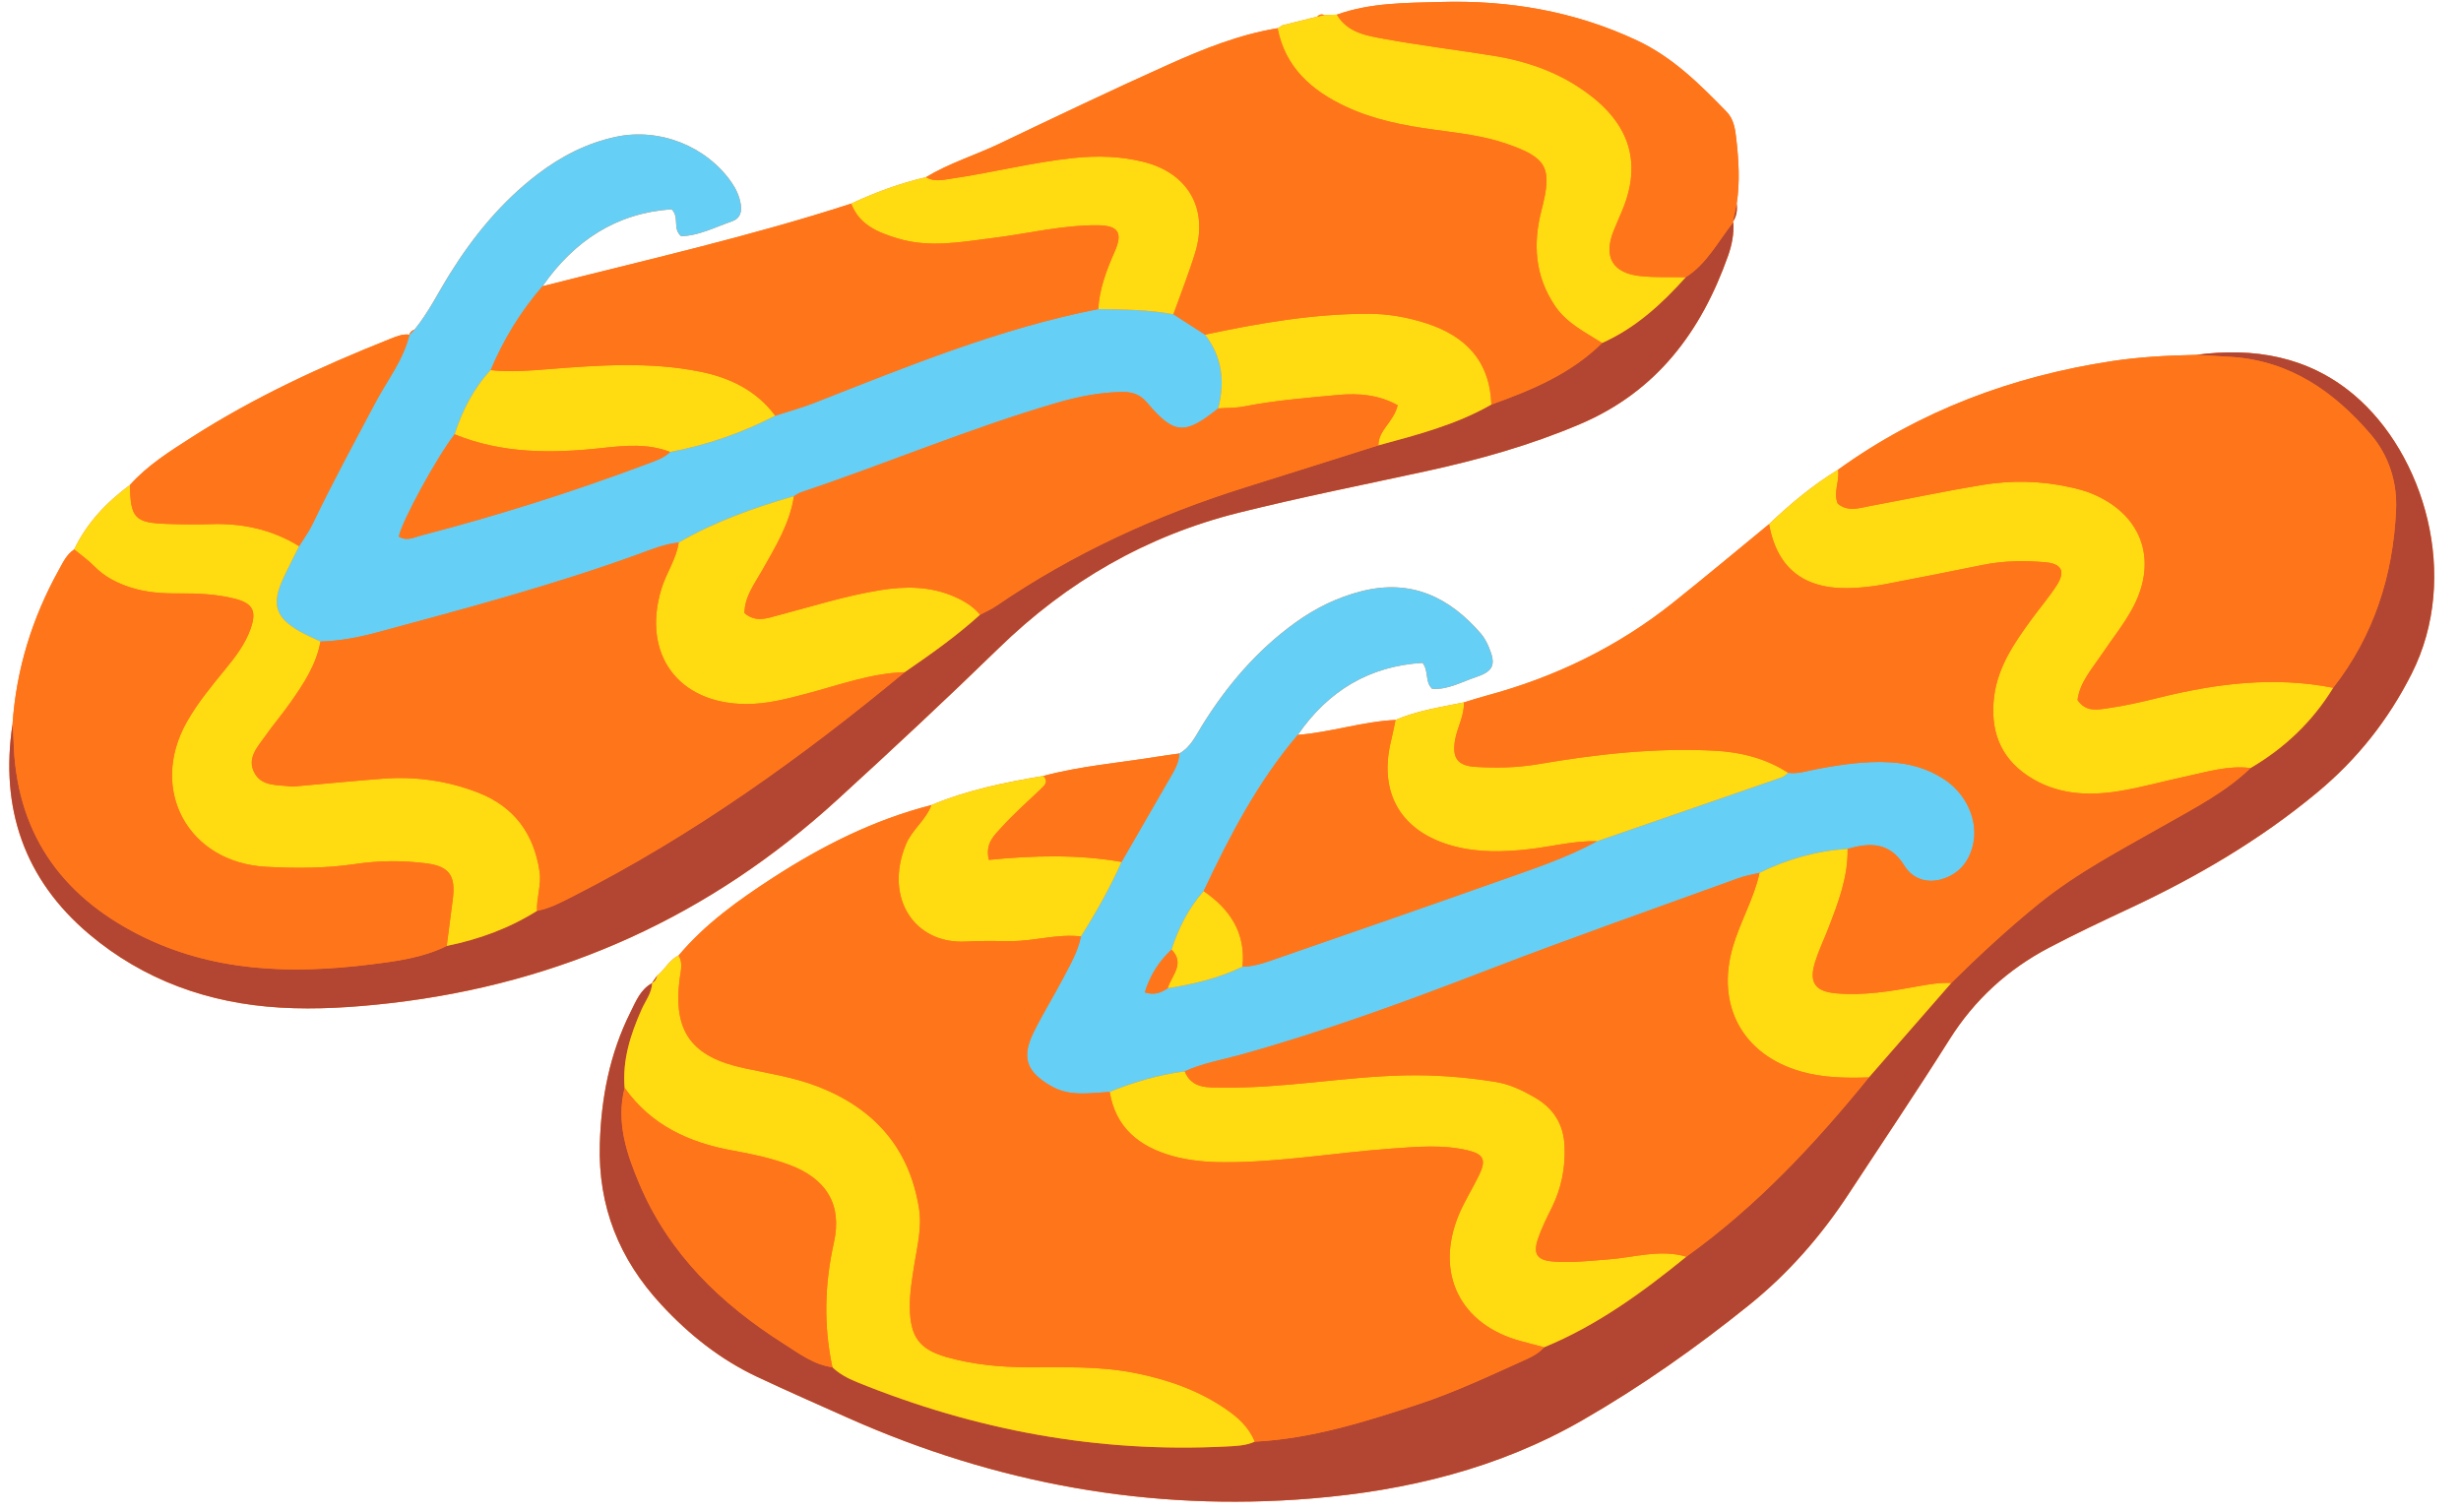 <?xml version="1.0" encoding="UTF-8"?><svg xmlns="http://www.w3.org/2000/svg" xmlns:xlink="http://www.w3.org/1999/xlink" height="259.7" preserveAspectRatio="xMidYMid meet" version="1.0" viewBox="-1.6 -0.3 422.7 259.7" width="422.7" zoomAndPan="magnify"><g id="change1_1"><path d="M142.281,137.007c-21.86,19.99-47.44,31.62-76.85,35c-6.32,0.72-12.62,1.13-18.95,0.76 c-12.25-0.73-23.41-4.71-32.78-12.62c-11.13-9.4-15.32-21.63-13.15-36.03c0.64-9.43,3.36-18.23,7.93-26.48 c0.72-1.3,1.35-2.7,2.66-3.56c2.18-4.57,5.56-8.1,9.58-11.08c3.05-3.4,6.88-5.79,10.66-8.22c10.67-6.83,22.13-12.12,33.87-16.8 c1.11-0.44,2.21-0.94,3.46-0.8c0.12-0.46,0.46-0.71,0.89-0.87c2.4-2.93,4.05-6.34,6.04-9.53c4.1-6.58,8.95-12.47,15.15-17.2 c4.02-3.06,8.41-5.3,13.36-6.37c7.5-1.62,15.58,1.58,19.9,7.82c0.78,1.13,1.35,2.35,1.57,3.72c0.22,1.32-0.07,2.47-1.44,2.95 c-2.94,1.02-5.77,2.5-8.79,2.57c-1.55-1.31-0.21-3.18-1.64-4.62c-9.5,0.65-16.72,5.41-22.17,13.22 c17.73-4.51,35.59-8.54,53.02-14.19c4.13-1.93,8.39-3.5,12.84-4.54c4-2.42,8.48-3.78,12.68-5.78c9.62-4.6,19.24-9.2,28.97-13.56 c6.02-2.7,12.16-5.17,18.74-6.25l0.1-0.03c0.25-0.15,0.49-0.31,0.74-0.47c1.99-0.49,3.98-0.99,5.96-1.49 c0.36-0.38,0.77-0.46,1.25-0.28c0.71-0.02,1.42-0.04,2.14-0.06c5.76-2.07,11.8-2.01,17.78-2.18c11.72-0.34,23.01,1.57,33.73,6.59 c6.15,2.88,10.8,7.51,15.41,12.25c1.22,1.25,1.49,2.92,1.67,4.57c0.42,3.73,0.67,7.47,0.08,11.22c0.12,1.12,0.01,2.19-0.68,3.14 c0,0,0.09,0.06,0.1,0.06c0.14,1.99-0.25,3.92-0.9,5.77c-4.62,13.03-12.27,23.33-25.45,28.92c-8.52,3.62-17.33,6.1-26.33,8.06 c-10.75,2.33-21.55,4.47-32.23,7.14c-15.91,3.97-29.52,11.85-41.24,23.25C160.891,119.837,151.631,128.467,142.281,137.007z M402.701,67.507c-7.84-6.59-17.18-8.19-27.15-6.85c-4.82,0.1-9.64,0.34-14.42,1.07c-17.1,2.61-32.91,8.49-47.02,18.65 c-4.34,2.63-8.19,5.87-11.86,9.35c-5.47,4.49-10.89,9.03-16.42,13.44c-9.55,7.63-20.33,12.85-32.12,16.02 c-1.3,0.35-2.58,0.77-3.87,1.16c-3.96,0.81-7.99,1.4-11.75,3.01c-5.68,0.28-11.12,2.13-16.78,2.57 c5.25-7.62,12.37-11.84,21.44-12.37c1.13,1.59,0.34,3.2,1.62,4.44c2.64,0.24,5.06-1.17,7.57-2.01c3.01-1,3.43-2.16,2.19-5.11 c-0.34-0.82-0.78-1.65-1.36-2.33c-5.44-6.31-12.02-9.44-20.49-7.31c-4.16,1.05-7.92,2.9-11.38,5.39 c-6.59,4.75-11.75,10.79-16.01,17.65c-1.1,1.78-1.98,3.76-3.94,4.85c-1.33,0.19-2.66,0.36-3.99,0.58 c-6.45,1.04-12.99,1.57-19.34,3.27c-6.57,1.09-13.07,2.42-19.25,5.01c-9.83,2.51-18.76,7-27.2,12.47 c-5.9,3.83-11.63,7.91-16.21,13.36c-1.62,0.74-2.33,2.43-3.68,3.45c-0.3,0.43-0.6,0.86-0.91,1.29h0.05 c-2.02,1.08-2.79,3.12-3.72,4.97c-3.58,7.14-5.05,14.76-5.28,22.72c-0.3,10.69,3.32,19.72,10.55,27.53 c4.78,5.17,10.16,9.45,16.52,12.43c5.19,2.44,10.44,4.75,15.67,7.08c25.32,11.25,51.75,16.07,79.42,13.8 c16.43-1.34,32.18-5.15,46.58-13.43c10.09-5.8,19.58-12.49,28.64-19.79c6.78-5.45,12.39-11.89,17.14-19.13 c5.78-8.83,11.69-17.59,17.31-26.52c4.31-6.83,10.02-12.03,17.1-15.75c4.54-2.38,9.18-4.57,13.82-6.74 c11.53-5.39,22.44-11.77,32.25-19.93c6.82-5.67,12.15-12.37,16.19-20.36C421.091,98.677,414.761,77.667,402.701,67.507z" fill="#FF761A"/></g><g id="change2_1"><path d="M69.602,56.31c2.395-2.936,4.052-6.341,6.041-9.534c4.099-6.58,8.947-12.47,15.153-17.196 c4.017-3.059,8.405-5.308,13.353-6.373c7.503-1.616,15.58,1.583,19.898,7.825c0.78,1.128,1.352,2.349,1.577,3.712 c0.218,1.32-0.071,2.473-1.438,2.949c-2.942,1.024-5.772,2.501-8.792,2.574c-1.547-1.312-0.216-3.183-1.639-4.623 c-9.505,0.652-16.721,5.412-22.168,13.225c-3.753,4.315-6.693,9.136-8.91,14.402c-2.952,3.18-4.857,6.947-6.191,11.034 c-3.025,3.868-9.057,14.908-9.578,17.551c1.338,0.874,2.631,0.128,3.886-0.198c13.125-3.407,26.035-7.498,38.73-12.263 c1.405-0.528,2.856-0.982,3.982-2.057c6.322-1.198,12.336-3.285,18.05-6.239c2.278-0.741,4.602-1.368,6.828-2.243 c15.918-6.255,31.753-12.753,48.643-16.063c4.324,0.049,8.648,0.104,12.922,0.889c1.81,1.165,3.62,2.33,5.43,3.496 c2.967,3.832,3.445,8.107,2.26,12.678c-5.758,4.614-7.569,4.512-12.261-1.04c-1.235-1.461-2.644-1.817-4.37-1.784 c-3.8,0.072-7.488,0.817-11.112,1.874c-14.916,4.348-29.225,10.433-43.938,15.365c-0.42,0.141-0.789,0.434-1.181,0.656 c-6.867,1.994-13.578,4.373-19.8,7.967c-2.425,0.232-4.656,1.17-6.905,1.988c-14.696,5.345-29.787,9.363-44.864,13.435 c-3.203,0.865-6.432,1.485-9.754,1.583c-1.215-0.587-2.473-1.1-3.639-1.774c-4.095-2.368-4.801-4.621-2.815-8.962 c0.873-1.908,1.847-3.769,2.775-5.651c0.784-1.277,1.69-2.496,2.333-3.841c3.377-7.064,7.124-13.931,10.786-20.847 c2.028-3.83,4.809-7.308,5.834-11.645c0,0-0.038,0.062-0.038,0.062C68.993,56.93,69.298,56.62,69.602,56.31z M201.89,183.726 c3.035-1.409,6.335-1.953,9.523-2.836c14.56-4.035,28.702-9.243,42.788-14.674c14.213-5.48,28.598-10.514,42.918-15.714 c1.124-0.408,2.331-0.59,3.499-0.876c4.779-2.338,9.799-3.785,15.126-4.105c3.87-1.139,7.258-1.178,9.758,2.89 c1.316,2.141,3.728,3.074,6.336,2.329c3.007-0.858,4.786-3.002,5.467-6.004c0.921-4.064-1.154-8.711-5.028-11.221 c-2.829-1.833-5.978-2.709-9.349-2.886c-4.234-0.223-8.378,0.402-12.511,1.183c-1.614,0.305-3.197,0.859-4.88,0.625 c-0.359,0.264-0.68,0.635-1.081,0.775c-10.575,3.675-21.158,7.326-31.739,10.982c-5.32,2.902-11.063,4.777-16.74,6.788 c-12.515,4.432-25.058,8.784-37.605,13.125c-2.128,0.736-4.248,1.593-6.558,1.642c-4.07,1.968-8.411,2.994-12.845,3.697 c-1.114,0.74-2.27,1.245-3.933,0.71c0.918-2.975,2.449-5.339,4.589-7.346c1.22-3.69,2.926-7.113,5.523-10.046 c4.475-9.497,9.303-18.781,16.168-26.837c5.251-7.622,12.37-11.838,21.434-12.369c1.13,1.596,0.339,3.204,1.622,4.438 c2.644,0.242,5.06-1.167,7.572-2.003c3.005-1,3.427-2.163,2.193-5.111c-0.345-0.825-0.787-1.657-1.366-2.329 c-5.433-6.311-12.016-9.445-20.487-7.31c-4.156,1.047-7.92,2.893-11.382,5.389c-6.587,4.749-11.749,10.784-16.01,17.647 c-1.102,1.775-1.978,3.764-3.941,4.854c-0.039,1.574-0.824,2.866-1.578,4.171c-2.781,4.814-5.558,9.63-8.337,14.445 c-1.989,4.451-4.38,8.684-6.974,12.805c-0.503,2.534-1.792,4.746-2.964,6.99c-1.66,3.177-3.566,6.229-5.149,9.442 c-2.163,4.39-1.238,6.821,2.98,9.258c3.246,1.876,6.667,1.19,10.075,1.011C193.158,185.569,197.434,184.32,201.89,183.726z" fill="#65CFF6"/></g><g id="change3_1"><path d="M412.615,115.437c-4.04,7.991-9.376,14.689-16.192,20.357c-9.814,8.161-20.718,14.541-32.247,19.93 c-4.645,2.171-9.288,4.362-13.825,6.747c-7.076,3.72-12.788,8.915-17.094,15.75c-5.628,8.93-11.533,17.686-17.318,26.518 c-4.743,7.242-10.362,13.677-17.132,19.131c-9.066,7.302-18.559,13.987-28.642,19.786c-14.404,8.284-30.152,12.089-46.587,13.435 c-27.666,2.265-54.099-2.552-79.411-13.801c-5.239-2.328-10.484-4.643-15.673-7.078c-6.364-2.986-11.738-7.267-16.52-12.433 c-7.23-7.811-10.852-16.845-10.546-27.53c0.228-7.957,1.699-15.578,5.276-22.717c0.929-1.855,1.704-3.898,3.717-4.976 c-0.079,1.725-1.158,3.054-1.821,4.546c-1.905,4.287-3.314,8.674-2.913,13.457c-1.499,5.884,0.343,11.325,2.567,16.566 c5.054,11.91,13.935,20.503,24.676,27.323c2.64,1.676,5.188,3.647,8.447,4.095c1.211,1.162,2.649,1.913,4.203,2.545 c20.36,8.28,41.475,12.197,63.475,11.064c1.654-0.085,3.311-0.131,4.859-0.828c9.716-0.495,18.895-3.396,28.03-6.394 c6.429-2.11,12.546-5.028,18.712-7.799c1.103-0.496,2.138-1.1,2.953-2.019c9.075-3.726,16.893-9.426,24.435-15.559 c12.049-8.636,22.058-19.346,31.348-30.789c4.721-5.409,9.442-10.818,14.163-16.227c4.804-4.762,9.769-9.347,15.026-13.608 c6.697-5.428,14.326-9.361,21.768-13.606c5.079-2.897,10.326-5.573,14.596-9.699c5.859-3.436,10.643-7.978,14.199-13.784 c6.988-8.972,10.283-19.293,10.802-30.51c0.221-4.781-1.231-9.374-4.345-13.009c-6.238-7.281-13.75-12.578-23.738-13.299 c-2.1-0.152-4.203-0.243-6.305-0.362c9.967-1.343,19.31,0.254,27.146,6.851C414.757,77.662,421.089,98.676,412.615,115.437z M169.963,111.011c11.717-11.403,25.325-19.288,41.241-23.258c10.683-2.665,21.475-4.803,32.226-7.141 c9.005-1.958,17.813-4.438,26.329-8.053c13.182-5.596,20.836-15.893,25.451-28.924c0.655-1.848,1.041-3.778,0.903-5.769 c-2.605,3.254-4.508,7.114-8.175,9.45c-4.125,4.605-8.623,8.737-14.363,11.288c-5.35,5.295-12.087,8.102-19.009,10.574 c-6.057,3.48-12.752,5.198-19.411,7.012c-7.58,2.392-15.156,4.798-22.742,7.172c-15.275,4.781-29.684,11.367-42.92,20.429 c-0.858,0.588-1.837,1-2.76,1.493c-4.032,3.661-8.467,6.794-12.948,9.869c-17.718,14.675-36.345,28.007-56.911,38.47 c-2.003,1.019-3.992,2.092-6.237,2.526c-4.781,3.009-9.994,4.906-15.509,6.027c-4.132,2.043-8.674,2.632-13.12,3.182 c-13.643,1.69-27.118,1.294-39.735-5.1c-13.676-6.93-21.18-17.905-21.544-33.442c-0.021-0.903-0.116-1.803-0.178-2.703 c-2.165,14.398,2.018,26.635,13.147,36.027c9.377,7.913,20.529,11.897,32.781,12.623c6.332,0.375,12.636-0.038,18.949-0.763 c29.416-3.378,54.989-15.008,76.857-34.996C151.631,128.464,160.893,119.838,169.963,111.011z M296.692,34.665 c-0.225,1.048-0.451,2.097-0.676,3.145C296.7,36.86,296.816,35.789,296.692,34.665z M111.278,167.266 c-0.301,0.431-0.602,0.863-0.903,1.294C110.904,168.287,111.18,167.838,111.278,167.266z" fill="#B34633"/></g><g id="change4_1"><path d="M399.142,117.839c-3.556,5.807-8.34,10.348-14.199,13.784c-3.833-0.483-7.459,0.665-11.126,1.446 c-3.825,0.815-7.603,1.896-11.456,2.518c-5.46,0.881-10.84,0.577-15.646-2.616c-4.928-3.275-6.514-8.065-5.793-13.706 c0.653-5.107,3.509-9.215,6.448-13.244c1.418-1.944,3.001-3.777,4.297-5.797c1.506-2.349,0.874-3.692-1.931-3.943 c-3.597-0.322-7.211-0.269-10.787,0.456c-5.603,1.135-11.211,2.251-16.828,3.319c-1.62,0.308-3.271,0.502-4.917,0.612 c-8.52,0.571-13.512-2.974-14.951-10.939c3.665-3.482,7.523-6.72,11.857-9.356c0.312,1.931-0.866,3.85-0.065,5.825 c1.768,1.491,3.724,0.753,5.601,0.407c6.375-1.177,12.718-2.538,19.111-3.593c5.087-0.839,10.218-0.755,15.283,0.391 c1.172,0.265,2.354,0.559,3.465,1.004c8.619,3.451,11.63,11.252,7.325,19.5c-1.523,2.919-3.654,5.52-5.495,8.274 c-1.653,2.473-3.713,4.747-4.093,7.749c1.405,2.101,3.378,1.678,5.068,1.442c2.976-0.417,5.925-1.093,8.846-1.818 C379.049,117.1,388.998,115.828,399.142,117.839z M208.873,241.672c-4.689-3.201-9.918-5.011-15.451-6.125 c-6.125-1.233-12.313-0.991-18.492-1.007c-4.699-0.012-9.364-0.446-13.874-1.716c-4.832-1.361-6.313-3.574-6.383-8.544 c-0.034-2.427,0.368-4.795,0.741-7.183c0.508-3.258,1.375-6.481,0.833-9.863c-1.661-10.367-7.667-17.101-17.264-20.867 c-4.096-1.607-8.439-2.274-12.716-3.186c-9.119-1.944-12.302-6.336-11.118-15.407c0.176-1.348,0.591-2.669-0.19-3.954 c-1.612,0.739-2.331,2.428-3.68,3.446c-0.098,0.572-0.374,1.021-0.903,1.294c0,0,0.043-0.005,0.043-0.006 c-0.079,1.725-1.158,3.054-1.821,4.546c-1.905,4.287-3.314,8.674-2.913,13.457c4.556,6.43,11.101,9.423,18.605,10.773 c3.258,0.586,6.496,1.27,9.609,2.42c6.351,2.346,9.205,6.78,7.733,13.359c-1.609,7.191-1.79,14.268-0.259,21.433 c1.214,1.162,2.651,1.913,4.205,2.546c20.36,8.28,41.475,12.197,63.475,11.064c1.654-0.085,3.311-0.131,4.859-0.828 C212.922,244.825,211.018,243.137,208.873,241.672z M80.541,135.846c-5.266-2.053-10.779-2.821-16.421-2.394 c-4.954,0.375-9.9,0.866-14.85,1.302c-0.3,0.026-0.609,0.074-0.902,0.034c-2.337-0.324-5.127,0.074-6.362-2.532 c-1.145-2.418,0.661-4.296,1.951-6.121c1.391-1.967,2.955-3.813,4.343-5.783c2.261-3.209,4.427-6.482,5.15-10.455 c-1.214-0.586-2.472-1.099-3.637-1.773c-4.095-2.368-4.801-4.621-2.815-8.962c0.873-1.908,1.847-3.769,2.776-5.651 c-4.611-2.847-9.651-3.946-15.031-3.788c-2.545,0.075-5.096,0.052-7.641-0.034c-5.553-0.187-6.288-0.988-6.38-6.693 c-4.021,2.976-7.397,6.511-9.578,11.079c1.154,0.956,2.401,1.819,3.441,2.883c1.738,1.779,3.818,2.85,6.147,3.615 c2.767,0.909,5.599,1.081,8.465,1.055c3.169-0.029,6.324,0.122,9.411,0.878c3.226,0.79,3.933,2.113,2.816,5.248 c-0.921,2.586-2.569,4.74-4.289,6.843c-2.379,2.91-4.79,5.805-6.645,9.092c-6.596,11.687,0.232,24.201,13.687,24.904 c5.096,0.266,10.213,0.269,15.308-0.494c4.026-0.603,8.118-0.619,12.149-0.104c3.97,0.507,5.054,2.166,4.539,6.133 c-0.349,2.682-0.697,5.365-1.045,8.047c5.515-1.122,10.728-3.019,15.509-6.027c-0.097-2.261,0.78-4.44,0.441-6.74 C90.113,142.886,86.704,138.249,80.541,135.846z M229.505,17.989c4.828,2.27,10.004,3.276,15.255,3.991 c4.18,0.569,8.391,1.026,12.409,2.413c7.023,2.423,7.881,4.141,6.003,11.38c-1.501,5.785-1.152,11.328,2.306,16.463 c2.031,3.016,5.185,4.52,8.096,6.37c5.741-2.551,10.238-6.682,14.363-11.288c-2.561-0.05-5.138,0.065-7.679-0.184 c-4.884-0.479-6.51-3.302-4.685-7.819c0.451-1.117,0.935-2.221,1.406-3.329c4.076-9.594,0.228-16.43-7.689-21.49 c-4.357-2.785-9.249-4.402-14.36-5.219c-6.244-0.999-12.53-1.762-18.748-2.895c-3.047-0.555-6.329-1.049-8.162-4.163 c-0.714,0.018-1.428,0.037-2.141,0.055c-0.416,0.096-0.833,0.191-1.243,0.285c-1.984,0.496-3.975,0.993-5.965,1.491 c-0.246,0.156-0.493,0.313-0.74,0.468c0-0.001-0.095,0.033-0.094,0.033C219.145,11.268,223.653,15.237,229.505,17.989z M251.774,131.415c-3.023-0.2-3.952-1.53-3.471-4.506c0.358-2.221,1.629-4.234,1.539-6.565c-3.965,0.817-7.989,1.4-11.747,3.018 c-0.25,1.176-0.466,2.359-0.755,3.525c-2.242,9.045,1.711,15.737,10.727,18.143c4.298,1.147,8.641,1.021,13.007,0.523 c3.882-0.442,7.697-1.466,11.643-1.361c10.581-3.655,21.164-7.306,31.739-10.982c0.402-0.14,0.723-0.511,1.081-0.774 c-3.904-2.521-8.213-3.574-12.826-3.806c-10.147-0.51-20.155,0.624-30.121,2.328C258.996,131.572,255.38,131.653,251.774,131.415z M152.546,40.642c5.524,1.692,11.007,0.608,16.503-0.08c5.95-0.744,11.826-2.212,17.853-2.169c3.588,0.026,4.38,1.288,2.959,4.51 c-1.405,3.185-2.621,6.381-2.836,9.888c4.324,0.049,8.648,0.104,12.923,0.889c1.261-3.545,2.655-7.049,3.754-10.644 c2.281-7.466-1.249-13.611-8.819-15.513c-3.981-1.001-7.989-1.112-12.105-0.683c-7.065,0.737-13.935,2.518-20.941,3.535 c-1.496,0.217-2.972,0.612-4.396-0.241c-4.448,1.039-8.709,2.608-12.839,4.543C145.997,38.337,149.152,39.603,152.546,40.642z M177.201,135.202c0.728-0.685,1.295-1.289,0.417-2.222c-6.564,1.091-13.07,2.421-19.249,5.005 c-0.943,2.589-3.337,4.219-4.383,6.773c-3.77,9.211,1.506,17.136,10.287,16.667c2.549-0.136,5.11-0.099,7.665-0.076 c4.063,0.038,8.033-1.294,12.122-0.797c2.594-4.121,4.984-8.354,6.974-12.805c-7.554-1.325-15.17-1.101-22.786-0.355 c-0.683-2.841,0.948-4.23,2.182-5.586C172.547,139.478,174.903,137.363,177.201,135.202z M274.642,216.019 c-3.16,0.229-6.311,0.621-9.468,0.364c-2.781-0.226-3.48-1.281-2.61-3.896c0.615-1.848,1.516-3.61,2.382-5.365 c1.639-3.32,2.332-6.793,2.187-10.501c-0.15-3.831-1.907-6.573-5.161-8.445c-2.102-1.209-4.297-2.256-6.702-2.643 c-5.199-0.835-10.396-1.243-15.71-1.12c-10.411,0.24-20.687,2.248-31.103,2.087c-2.464-0.038-5.303,0.317-6.569-2.774 c-4.454,0.594-8.73,1.843-12.888,3.526c1.006,6.13,5.049,9.376,10.663,10.973c2.903,0.826,5.912,1.09,8.954,1.102 c9.677,0.039,19.207-1.66,28.822-2.344c4.373-0.311,8.741-0.716,13.052,0.305c2.769,0.656,3.192,1.673,1.965,4.221 c-1.111,2.307-2.514,4.485-3.494,6.841c-4.181,10.055,0.238,18.931,10.713,21.716c1.311,0.349,2.623,0.697,3.933,1.045 c9.075-3.726,16.893-9.426,24.435-15.559C283.531,214.214,279.092,215.695,274.642,216.019z M313.83,170.323 c-3.708-0.317-4.776-1.866-3.653-5.427c0.631-2.002,1.552-3.912,2.308-5.877c1.677-4.356,3.353-8.716,3.258-13.5 c-5.326,0.32-10.347,1.768-15.126,4.105c-0.966,4.442-3.325,8.375-4.589,12.723c-2.926,10.065,1.681,18.538,11.711,21.401 c3.838,1.096,7.727,1.143,11.651,1.014c4.721-5.409,9.442-10.818,14.161-16.227c-1.972-0.091-3.894,0.233-5.824,0.588 C323.136,169.968,318.525,170.725,313.83,170.323z M134.775,84.926c-6.867,1.994-13.578,4.373-19.802,7.972 c-0.436,2.879-2.166,5.267-2.989,8.003c-3.355,11.163,2.901,19.653,14.5,19.727c3.669,0.023,7.123-0.9,10.615-1.825 c5.505-1.458,10.896-3.469,16.683-3.648c4.481-3.075,8.916-6.207,12.947-9.869c-1.177-1.435-2.71-2.355-4.384-3.089 c-4.161-1.826-8.479-1.826-12.852-1.113c-5.955,0.971-11.7,2.797-17.519,4.326c-1.827,0.48-3.75,1.266-5.708-0.406 c0.032-2.826,1.728-5.003,3.028-7.305C131.59,93.636,134.043,89.653,134.775,84.926z M207.64,69.855 c1.499-0.107,3.027-0.062,4.49-0.349c5.325-1.044,10.726-1.461,16.109-1.967c3.509-0.33,7.008-0.026,10.226,1.766 c-0.704,2.923-3.335,4.267-3.311,6.887c6.659-1.815,13.354-3.532,19.41-7.013c-0.267-7.496-4.465-11.819-11.314-13.992 c-3.171-1.006-6.4-1.59-9.753-1.593c-9.531-0.008-18.844,1.616-28.118,3.584C208.345,61.009,208.824,65.284,207.64,69.855z M113.503,77.336c6.324-1.198,12.338-3.285,18.05-6.24c-3.239-4.355-7.839-6.547-12.936-7.568 c-8.629-1.729-17.365-1.11-26.052-0.421c-3.309,0.263-6.584,0.534-9.889,0.163c-2.952,3.18-4.857,6.947-6.191,11.034 c8.227,3.358,16.761,3.291,25.394,2.345C105.777,76.222,109.702,75.849,113.503,77.336z M198.968,169.444 c4.432-0.703,8.774-1.73,12.843-3.697c0.598-5.775-2.107-9.855-6.666-12.985c-2.597,2.934-4.304,6.356-5.523,10.046 C202.015,165.276,199.592,167.272,198.968,169.444z" fill="#FFDB12"/></g><g id="change1_2"><path d="M259.675,230.066c1.311,0.349,2.623,0.697,3.935,1.046c-0.817,0.919-1.852,1.523-2.955,2.018 c-6.166,2.771-12.284,5.688-18.712,7.799c-9.135,2.998-18.314,5.899-28.03,6.394c-0.99-2.498-2.894-4.186-5.04-5.651 c-4.689-3.201-9.918-5.011-15.451-6.125c-6.125-1.233-12.313-0.991-18.492-1.007c-4.699-0.012-9.364-0.446-13.874-1.716 c-4.832-1.361-6.313-3.574-6.383-8.544c-0.034-2.427,0.368-4.795,0.741-7.183c0.508-3.258,1.375-6.481,0.833-9.863 c-1.661-10.367-7.667-17.101-17.264-20.867c-4.096-1.607-8.439-2.274-12.716-3.186c-9.119-1.944-12.302-6.336-11.118-15.407 c0.176-1.348,0.591-2.669-0.189-3.955c4.578-5.452,10.314-9.534,16.21-13.358c8.442-5.475,17.375-9.966,27.199-12.476 c-0.943,2.589-3.337,4.219-4.383,6.773c-3.77,9.211,1.506,17.136,10.287,16.667c2.549-0.136,5.11-0.099,7.665-0.076 c4.063,0.038,8.033-1.294,12.123-0.797c-0.505,2.534-1.794,4.746-2.966,6.989c-1.66,3.177-3.566,6.229-5.149,9.442 c-2.163,4.39-1.238,6.82,2.98,9.258c3.246,1.876,6.667,1.19,10.075,1.011c1.006,6.13,5.049,9.376,10.663,10.973 c2.903,0.826,5.912,1.09,8.954,1.102c9.677,0.039,19.207-1.66,28.822-2.344c4.373-0.311,8.741-0.716,13.052,0.305 c2.769,0.656,3.192,1.673,1.965,4.221c-1.111,2.307-2.514,4.485-3.494,6.841C244.781,218.406,249.2,227.281,259.675,230.066z M373.816,133.07c-3.825,0.815-7.603,1.896-11.456,2.518c-5.46,0.881-10.84,0.577-15.646-2.616 c-4.928-3.275-6.514-8.065-5.793-13.706c0.653-5.107,3.509-9.215,6.448-13.244c1.418-1.944,3.001-3.777,4.297-5.797 c1.506-2.349,0.874-3.692-1.931-3.943c-3.597-0.322-7.211-0.269-10.787,0.456c-5.603,1.135-11.211,2.251-16.828,3.319 c-1.62,0.308-3.271,0.502-4.917,0.612c-8.52,0.571-13.512-2.974-14.951-10.939c-5.471,4.485-10.894,9.029-16.422,13.441 c-9.552,7.623-20.324,12.847-32.113,16.013c-1.301,0.349-2.583,0.771-3.874,1.159c0.09,2.331-1.181,4.344-1.539,6.565 c-0.48,2.976,0.448,4.307,3.471,4.506c3.606,0.238,7.222,0.158,10.814-0.457c9.966-1.704,19.974-2.838,30.121-2.328 c4.613,0.232,8.923,1.285,12.826,3.806c1.684,0.234,3.266-0.32,4.881-0.626c4.134-0.782,8.277-1.406,12.511-1.183 c3.371,0.177,6.521,1.053,9.349,2.886c3.874,2.511,5.95,7.157,5.028,11.221c-0.681,3.002-2.461,5.146-5.467,6.004 c-2.609,0.745-5.021-0.188-6.336-2.329c-2.5-4.068-5.888-4.029-9.759-2.891c0.097,4.785-1.58,9.145-3.257,13.501 c-0.756,1.965-1.677,3.874-2.308,5.877c-1.123,3.561-0.055,5.109,3.653,5.427c4.695,0.402,9.306-0.355,13.897-1.199 c1.93-0.355,3.852-0.679,5.824-0.588c4.806-4.762,9.771-9.348,15.028-13.608c6.697-5.428,14.326-9.361,21.768-13.606 c5.079-2.897,10.326-5.573,14.597-9.698C381.11,131.14,377.483,132.288,373.816,133.07z M405.598,74.32 c-6.238-7.281-13.75-12.578-23.738-13.299c-2.1-0.152-4.203-0.243-6.305-0.362c-4.826,0.101-9.641,0.341-14.422,1.071 c-17.106,2.612-32.914,8.488-47.025,18.643c0.312,1.931-0.866,3.85-0.065,5.825c1.768,1.491,3.724,0.753,5.601,0.407 c6.375-1.177,12.718-2.538,19.111-3.593c5.087-0.839,10.218-0.755,15.283,0.391c1.172,0.265,2.354,0.559,3.465,1.004 c8.619,3.451,11.63,11.252,7.325,19.5c-1.523,2.919-3.654,5.52-5.495,8.274c-1.653,2.473-3.713,4.747-4.093,7.749 c1.405,2.101,3.378,1.678,5.068,1.442c2.976-0.417,5.925-1.093,8.846-1.818c9.894-2.455,19.843-3.728,29.987-1.716 c6.988-8.972,10.283-19.293,10.801-30.511C410.164,82.548,408.712,77.954,405.598,74.32z M161.838,30.376 c7.006-1.018,13.875-2.798,20.941-3.535c4.116-0.43,8.124-0.318,12.105,0.683c7.569,1.902,11.099,8.048,8.819,15.513 c-1.098,3.594-2.492,7.099-3.754,10.644c1.809,1.165,3.619,2.33,5.429,3.495c9.274-1.967,18.587-3.592,28.118-3.583 c3.353,0.003,6.582,0.587,9.753,1.593c6.849,2.173,11.047,6.496,11.314,13.992c6.924-2.471,13.66-5.278,19.012-10.572 c-2.912-1.851-6.067-3.356-8.097-6.371c-3.457-5.135-3.807-10.678-2.306-16.463c1.878-7.239,1.021-8.957-6.003-11.38 c-4.018-1.386-8.229-1.844-12.409-2.413c-5.25-0.715-10.426-1.721-15.255-3.991c-5.852-2.752-10.36-6.721-11.67-13.438 c-6.583,1.077-12.727,3.548-18.745,6.247c-9.728,4.363-19.35,8.964-28.972,13.559c-4.193,2.002-8.677,3.361-12.677,5.779 C158.866,30.988,160.342,30.593,161.838,30.376z M71.634,147.998c-4.032-0.515-8.124-0.499-12.149,0.104 c-5.095,0.763-10.212,0.76-15.308,0.494c-13.455-0.703-20.283-13.218-13.687-24.904c1.855-3.286,4.266-6.182,6.645-9.092 c1.72-2.103,3.368-4.257,4.289-6.843c1.117-3.135,0.41-4.457-2.816-5.248c-3.086-0.756-6.242-0.907-9.411-0.878 c-2.866,0.026-5.698-0.146-8.465-1.055c-2.33-0.765-4.409-1.837-6.147-3.615c-1.04-1.065-2.287-1.928-3.441-2.883 c-1.315,0.866-1.942,2.265-2.661,3.561c-4.572,8.246-7.292,17.054-7.932,26.478c0.062,0.9,0.157,1.801,0.178,2.703 c0.363,15.537,7.867,26.511,21.544,33.442c12.617,6.394,26.093,6.789,39.735,5.1c4.446-0.551,8.988-1.139,13.12-3.182 c0.348-2.682,0.696-5.365,1.045-8.047C76.688,150.163,75.603,148.504,71.634,147.998z M92.564,63.107 c8.687-0.689,17.423-1.308,26.052,0.421c5.097,1.021,9.697,3.213,12.936,7.568c2.28-0.74,4.604-1.367,6.83-2.242 c15.918-6.255,31.753-12.753,48.643-16.063c0.215-3.507,1.431-6.703,2.836-9.888c1.421-3.222,0.629-4.485-2.959-4.51 c-6.028-0.043-11.903,1.425-17.853,2.169c-5.497,0.688-10.979,1.772-16.503,0.08c-3.394-1.039-6.549-2.306-7.942-5.964 c-17.428,5.65-35.288,9.678-53.017,14.19c-3.753,4.315-6.693,9.136-8.91,14.402C85.98,63.641,89.255,63.37,92.564,63.107z M218.37,164.105c12.547-4.341,25.09-8.694,37.605-13.125c5.678-2.01,11.42-3.886,16.74-6.788 c-3.946-0.105-7.761,0.919-11.643,1.361c-4.366,0.497-8.709,0.623-13.007-0.523c-9.015-2.406-12.969-9.098-10.727-18.143 c0.289-1.166,0.505-2.35,0.755-3.525c-5.683,0.272-11.125,2.123-16.78,2.563c-6.866,8.056-11.693,17.341-16.168,26.837 c4.559,3.13,7.264,7.211,6.666,12.985C214.122,165.698,216.242,164.841,218.37,164.105z M236.181,6.382 c6.219,1.132,12.504,1.896,18.748,2.895c5.111,0.817,10.003,2.434,14.36,5.219c7.917,5.06,11.765,11.896,7.689,21.49 c-0.471,1.109-0.955,2.213-1.406,3.329c-1.826,4.517-0.199,7.339,4.685,7.819c2.541,0.249,5.118,0.134,7.679,0.184 c3.667-2.336,5.57-6.196,8.175-9.446c0,0.004-0.096-0.061-0.096-0.061c0.225-1.048,0.451-2.097,0.676-3.145 c0.592-3.744,0.342-7.486-0.078-11.221c-0.185-1.646-0.451-3.316-1.673-4.569c-4.614-4.735-9.26-9.364-15.414-12.245 c-10.72-5.019-22.007-6.929-33.725-6.592c-5.981,0.172-12.023,0.109-17.783,2.181C229.852,5.332,233.134,5.827,236.181,6.382z M27.102,89.69c2.545,0.086,5.097,0.108,7.641,0.034c5.379-0.158,10.42,0.941,15.031,3.788c0.784-1.277,1.69-2.496,2.333-3.841 c3.377-7.064,7.124-13.931,10.786-20.847c2.023-3.82,4.793-7.291,5.824-11.612c0.295-0.3,0.59-0.601,0.885-0.901 c-0.429,0.159-0.767,0.408-0.89,0.867c-1.246-0.141-2.353,0.355-3.46,0.797c-11.744,4.687-23.196,9.974-33.868,16.806 c-3.784,2.422-7.616,4.819-10.662,8.216C20.814,88.702,21.548,89.503,27.102,89.69z M196.966,129.704 c-6.456,1.04-12.998,1.577-19.348,3.276c0.878,0.933,0.311,1.536-0.417,2.222c-2.297,2.161-4.654,4.276-6.772,6.605 c-1.233,1.356-2.865,2.745-2.182,5.586c7.616-0.746,15.232-0.971,22.786,0.355c2.779-4.815,5.557-9.631,8.337-14.445 c0.754-1.305,1.539-2.597,1.577-4.171C199.62,129.321,198.29,129.491,196.966,129.704z M224.635,2.559 c0.41-0.094,0.827-0.19,1.243-0.285C225.403,2.095,224.989,2.179,224.635,2.559z M307.739,183.749 c-10.03-2.863-14.637-11.336-11.711-21.401c1.264-4.348,3.623-8.281,4.589-12.723c-1.167,0.287-2.374,0.468-3.498,0.876 c-14.32,5.2-28.705,10.235-42.918,15.714c-14.086,5.431-28.227,10.64-42.788,14.674c-3.189,0.884-6.488,1.428-9.524,2.837 c1.266,3.092,4.106,2.736,6.569,2.774c10.416,0.162,20.692-1.846,31.103-2.087c5.314-0.123,10.511,0.285,15.71,1.12 c2.405,0.386,4.6,1.433,6.702,2.643c3.254,1.872,5.011,4.615,5.161,8.445c0.145,3.707-0.547,7.181-2.187,10.501 c-0.866,1.754-1.767,3.516-2.382,5.365c-0.87,2.615-0.171,3.67,2.61,3.896c3.158,0.256,6.308-0.135,9.468-0.364 c4.45-0.323,8.889-1.805,13.4-0.467c12.049-8.636,22.058-19.346,31.348-30.789C315.466,184.892,311.578,184.845,307.739,183.749z M133.899,199.749c-3.113-1.15-6.352-1.834-9.609-2.42c-7.504-1.35-14.049-4.343-18.605-10.773 c-1.499,5.884,0.343,11.325,2.567,16.566c5.054,11.91,13.935,20.503,24.676,27.323c2.64,1.676,5.188,3.647,8.445,4.095 c-1.531-7.165-1.35-14.241,0.259-21.433C143.104,206.529,140.251,202.095,133.899,199.749z M137.101,118.802 c-3.493,0.925-6.947,1.848-10.615,1.825c-11.6-0.073-17.856-8.564-14.5-19.727c0.822-2.736,2.553-5.124,2.989-8.003 c-2.423,0.228-4.654,1.165-6.904,1.984c-14.696,5.345-29.787,9.363-44.864,13.435c-3.203,0.865-6.432,1.485-9.755,1.582 c-0.723,3.973-2.889,7.246-5.15,10.455c-1.388,1.97-2.952,3.815-4.343,5.783c-1.29,1.824-3.096,3.703-1.951,6.121 c1.234,2.606,4.024,2.208,6.362,2.532c0.294,0.041,0.602-0.007,0.902-0.034c4.95-0.437,9.895-0.927,14.85-1.302 c5.642-0.427,11.155,0.341,16.421,2.394c6.164,2.403,9.572,7.04,10.536,13.564c0.34,2.3-0.538,4.479-0.441,6.74 c2.244-0.433,4.234-1.507,6.237-2.526c20.566-10.463,39.193-23.795,56.911-38.47C147.996,115.333,142.605,117.344,137.101,118.802z M235.153,76.191c-0.024-2.619,2.607-3.964,3.311-6.887c-3.218-1.792-6.717-2.096-10.226-1.766 c-5.383,0.506-10.784,0.923-16.109,1.967c-1.463,0.287-2.991,0.242-4.49,0.349c-5.759,4.614-7.57,4.513-12.262-1.04 c-1.235-1.461-2.644-1.817-4.37-1.784c-3.8,0.072-7.488,0.817-11.112,1.874c-14.916,4.348-29.225,10.433-43.938,15.365 c-0.42,0.141-0.789,0.434-1.181,0.656c-0.732,4.727-3.185,8.71-5.48,12.771c-1.3,2.302-2.996,4.479-3.028,7.305 c1.958,1.672,3.882,0.886,5.708,0.406c5.819-1.529,11.563-3.356,17.519-4.326c4.373-0.713,8.691-0.712,12.852,1.113 c1.674,0.735,3.207,1.655,4.384,3.089c0.924-0.494,1.903-0.906,2.761-1.493c13.235-9.062,27.645-15.648,42.92-20.429 C219.997,80.989,227.573,78.583,235.153,76.191z M70.793,91.657c13.125-3.407,26.035-7.498,38.73-12.263 c1.405-0.528,2.856-0.982,3.98-2.057c-3.801-1.488-7.726-1.115-11.623-0.688c-8.633,0.946-17.167,1.013-25.394-2.345 c-3.025,3.868-9.057,14.907-9.578,17.551C68.244,92.729,69.537,91.982,70.793,91.657z M195.033,170.154 c1.663,0.535,2.819,0.03,3.935-0.71c0.624-2.172,3.047-4.168,0.654-6.636C197.482,164.815,195.95,167.179,195.033,170.154z" fill="#FF761A"/></g></svg>